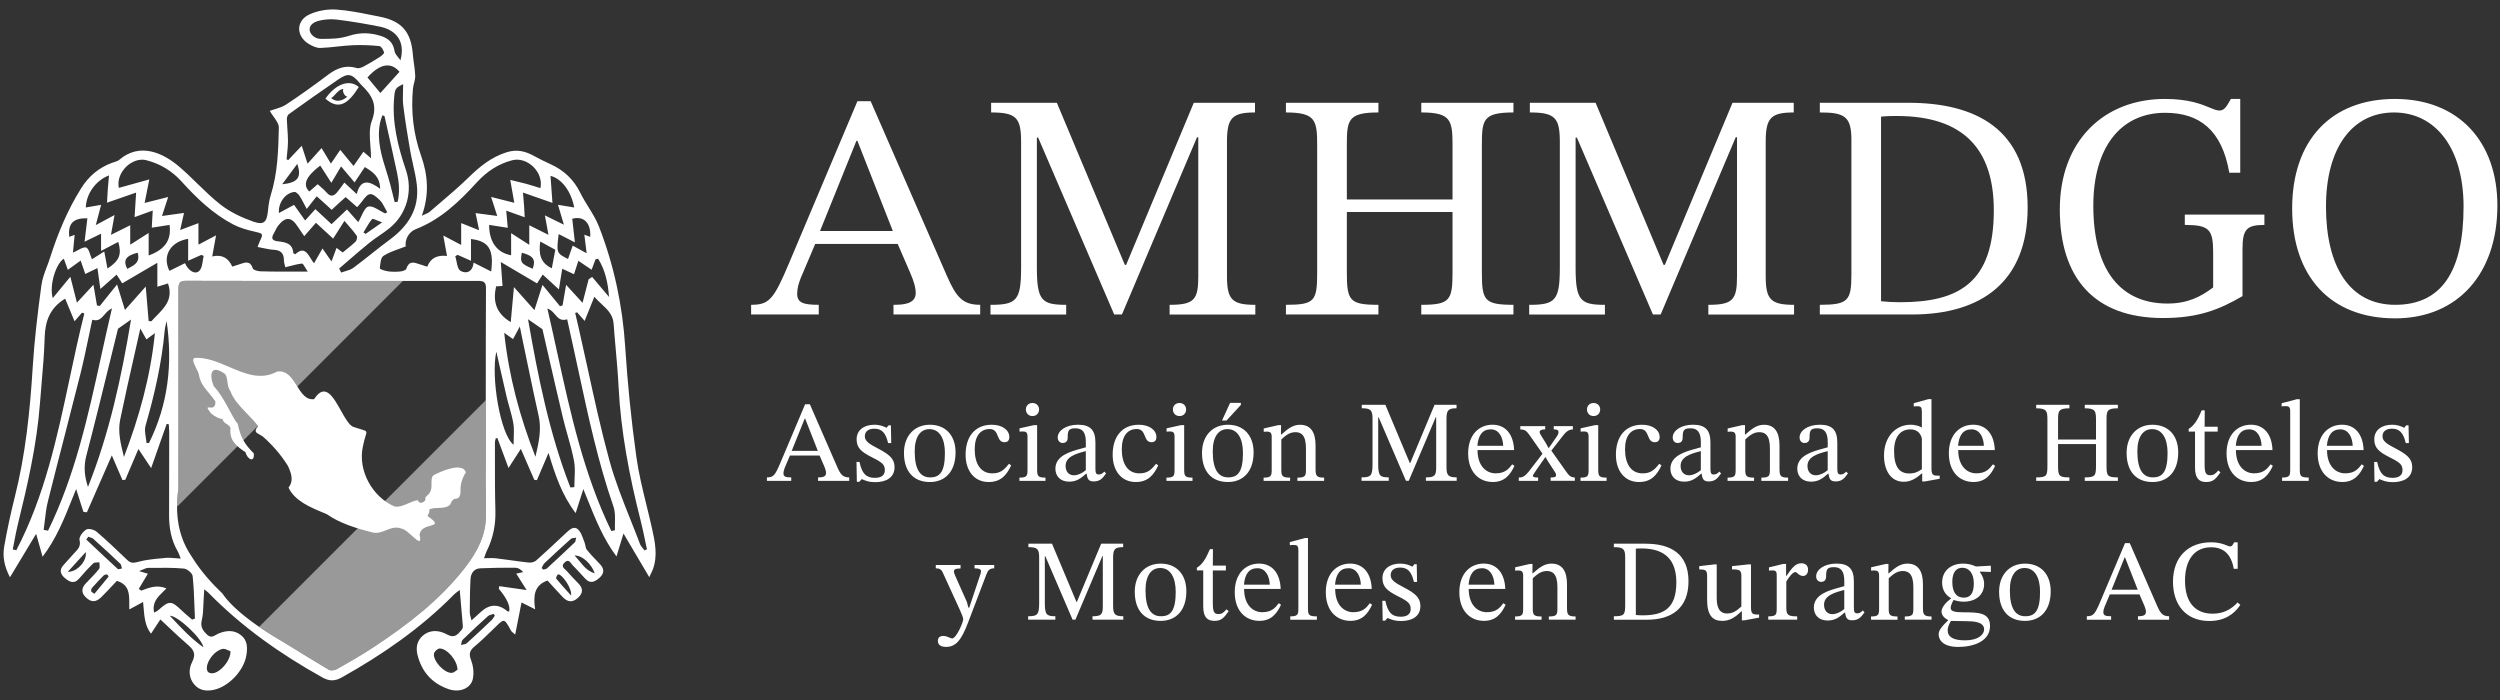 <svg width="175" height="49" viewBox="0 0 175 49" fill="none" xmlns="http://www.w3.org/2000/svg">
<rect x="0" y="0" width="175" height="49" fill="#333333" stroke="none"/>
<path opacity="0.5" d="M28.201 19.666L16.401 19.663C15.271 19.662 14.14 19.66 13.01 19.656C12.565 19.656 12.49 19.846 12.49 20.233C12.496 24.881 12.49 29.53 12.489 34.179C12.422 34.643 12.394 35.073 12.394 35.473L28.201 19.666Z" fill="white"/>
<path opacity="0.5" d="M34.014 29.039C34.014 28.975 34.01 28.91 34.004 28.841V28.014L18.138 43.88C18.209 43.928 18.278 43.976 18.346 44.021C18.346 44.021 18.345 44.022 18.343 44.024C18.376 44.044 18.408 44.063 18.441 44.083C19.18 44.575 19.754 44.893 19.754 44.893C20.864 45.578 21.938 46.238 23.02 46.884C23.155 46.966 23.435 46.925 23.589 46.837C24.449 46.349 25.308 45.859 26.133 45.315C28.523 43.734 30.795 42.005 32.566 39.715C33.409 38.625 34.041 37.446 34.018 35.987C33.982 33.671 34.014 31.354 34.014 29.039Z" fill="white"/>
<path fill-rule="evenodd" clip-rule="evenodd" d="M45.631 36.947C45.516 36.43 45.389 35.915 45.263 35.4C44.984 34.262 44.705 33.125 44.544 31.971C44.188 29.42 43.929 26.852 43.764 24.282C43.576 21.368 42.978 18.559 41.925 15.853C41.74 15.379 41.468 14.94 41.196 14.5C40.996 14.176 40.795 13.851 40.628 13.512C40.169 12.576 39.48 11.92 38.543 11.496C38.137 11.312 37.737 11.113 37.347 10.899C36.751 10.573 36.165 10.44 35.472 10.656C34.397 10.991 33.584 11.657 32.798 12.425C32.141 13.066 31.439 13.663 30.738 14.26C30.516 14.449 30.293 14.639 30.072 14.83C30.001 14.891 29.91 14.931 29.782 14.987C29.71 15.018 29.627 15.055 29.528 15.104C30.072 13.59 29.942 12.217 29.476 10.901C28.934 9.368 28.759 7.816 28.906 6.213C28.918 6.082 28.951 5.951 28.984 5.821C29.028 5.649 29.071 5.477 29.066 5.305C29.056 5.016 29.015 4.729 28.975 4.441C28.944 4.221 28.913 4 28.896 3.779C28.771 2.224 28.111 1.462 26.555 1.162C26.358 1.124 26.161 1.085 25.963 1.045C25.157 0.884 24.348 0.722 23.535 0.67C22.913 0.629 22.216 0.75 21.654 1.013C20.694 1.463 20.718 2.55 21.638 3.09C21.874 3.229 22.163 3.367 22.421 3.357C22.812 3.343 23.202 3.302 23.592 3.26C23.957 3.221 24.321 3.181 24.687 3.165C25.311 3.137 25.94 3.165 26.559 3.226C26.688 3.239 26.836 3.499 26.883 3.67C26.904 3.745 26.707 3.909 26.583 3.989C26.223 4.221 25.855 4.443 25.478 4.644C25.328 4.723 25.119 4.808 24.976 4.764C24.194 4.522 23.566 4.778 22.946 5.246C21.993 5.966 21.022 6.663 20.025 7.321C19.794 7.474 19.518 7.558 19.247 7.641C19.123 7.679 19 7.716 18.883 7.76C18.96 7.896 19.054 8.028 19.146 8.157C19.34 8.43 19.525 8.689 19.519 8.943C19.481 10.523 19.438 12.115 18.955 13.65C18.845 13.998 18.795 14.371 18.76 14.736C18.682 15.541 18.484 15.777 17.74 15.517C16.927 15.232 16.106 14.847 15.433 14.319C14.856 13.867 14.328 13.353 13.8 12.838L13.8 12.838C13.391 12.44 12.982 12.041 12.549 11.671C11.434 10.717 9.804 9.94 8.351 11.185C8.255 11.267 8.123 11.308 7.992 11.348L7.992 11.348L7.992 11.348C7.94 11.364 7.888 11.38 7.839 11.399C6.91 11.741 6.203 12.341 5.679 13.181C4.727 14.702 4.047 16.341 3.504 18.044C3.438 18.254 3.359 18.462 3.281 18.67C3.12 19.096 2.959 19.521 2.899 19.961C2.643 21.868 2.407 23.782 2.29 25.701C2.101 28.784 1.784 31.841 1.023 34.842C0.739 35.963 0.5 37.098 0.297 38.236C0.172 38.937 0.29 39.632 0.698 40.41L1.014 39.885L1.015 39.883C1.527 39.032 2.01 38.229 2.529 37.368C2.69 37.944 2.823 38.417 2.98 38.971C3.932 37.722 4.485 36.34 5.068 34.882L5.068 34.882C5.154 34.667 5.241 34.451 5.33 34.233L5.62 35.145L5.838 35.829L6.082 35.861C6.665 34.529 7.249 33.198 7.828 31.877L7.996 32.27C8.185 32.709 8.377 33.156 8.57 33.602C8.636 33.598 8.703 33.594 8.769 33.588C9.069 32.884 9.368 32.181 9.689 31.429L10.04 31.956L10.041 31.958C10.212 32.215 10.383 32.472 10.579 32.767C10.793 32.157 10.992 31.593 11.184 31.049C11.35 30.579 11.51 30.125 11.67 29.671C11.694 29.676 11.718 29.68 11.742 29.685L11.742 29.685C11.766 29.689 11.79 29.694 11.814 29.699C11.818 29.752 11.822 29.806 11.826 29.859C11.836 29.984 11.845 30.109 11.845 30.233C11.845 31.788 11.842 33.342 11.838 34.897L11.838 34.898L11.835 36.065C11.834 36.955 11.984 37.809 12.439 38.591C12.489 38.676 12.524 38.769 12.569 38.886L12.569 38.886C12.593 38.95 12.619 39.02 12.652 39.1C12.513 39.093 12.386 39.082 12.266 39.072C12.021 39.051 11.809 39.033 11.601 39.053C11.518 39.061 11.435 39.069 11.351 39.077C10.771 39.13 10.185 39.184 9.63 39.34C9.301 39.432 9.127 39.408 8.902 39.193L8.736 39.035L8.736 39.035C8.088 38.417 7.44 37.798 6.76 37.218C6.588 37.071 6.193 36.971 6.036 37.069C5.804 37.211 5.515 37.594 5.566 37.798C5.672 38.224 5.469 38.436 5.247 38.667L5.247 38.667C5.221 38.694 5.194 38.721 5.168 38.749C5.056 38.869 4.948 38.993 4.84 39.117L4.84 39.117C4.714 39.26 4.589 39.404 4.457 39.541C4.132 39.88 4.224 40.194 4.532 40.456C4.842 40.719 5.178 40.925 5.544 40.494C5.858 40.123 6.188 39.764 6.538 39.429C6.596 39.374 6.704 39.372 6.813 39.37C6.864 39.369 6.914 39.368 6.96 39.361C6.958 39.411 6.963 39.465 6.968 39.52C6.979 39.637 6.99 39.754 6.937 39.821C6.68 40.146 6.388 40.444 6.097 40.742L6.097 40.742L6.028 40.812C5.693 41.156 5.665 41.491 6.025 41.83C6.388 42.172 6.723 42.168 7.095 41.796C7.366 41.525 7.628 41.248 7.88 40.98C7.983 40.871 8.084 40.764 8.184 40.659C9.055 40.936 9.051 41.584 9.047 42.245C9.047 42.384 9.046 42.524 9.053 42.661C9.277 42.539 9.468 42.436 9.672 42.326L9.677 42.323L10.016 42.139C10.028 42.266 10.039 42.391 10.049 42.514C10.105 43.194 10.157 43.829 10.57 44.358C10.798 44.011 10.996 43.71 11.226 43.361C11.429 43.549 11.624 43.733 11.815 43.913L11.815 43.913C12.253 44.328 12.668 44.719 13.101 45.089C13.516 45.443 13.764 45.729 13.451 46.338C13.202 46.823 13.185 47.435 13.607 47.922C13.983 48.357 14.479 48.398 14.995 48.281C16.038 48.042 17.083 46.921 17.248 45.86C17.328 45.35 17.332 44.833 16.878 44.469C16.386 44.075 15.842 44.123 15.289 44.349C15.231 44.373 15.175 44.406 15.119 44.439C14.93 44.55 14.742 44.661 14.492 44.421C14.185 44.127 14.012 43.868 14.127 43.402C14.209 43.063 14.223 42.708 14.236 42.353L14.236 42.353C14.242 42.202 14.248 42.051 14.258 41.902C14.267 41.785 14.273 41.667 14.28 41.53C14.285 41.447 14.289 41.356 14.295 41.253C14.355 41.3 14.401 41.335 14.438 41.362C14.495 41.404 14.53 41.43 14.56 41.461C16.915 43.876 19.639 45.792 22.577 47.427C23.056 47.694 23.448 47.687 23.928 47.418C26.795 45.814 29.473 43.96 31.787 41.611C31.855 41.542 31.934 41.483 32.025 41.415C32.073 41.379 32.126 41.34 32.181 41.295C32.199 41.499 32.217 41.698 32.234 41.892C32.295 42.571 32.351 43.203 32.401 43.836C32.408 43.919 32.368 44.027 32.313 44.09L32.276 44.133C32.025 44.43 31.799 44.695 31.295 44.414C30.763 44.119 30.137 44.044 29.607 44.489C29.196 44.834 29.098 45.319 29.22 45.818C29.509 47.013 30.236 47.841 31.405 48.241C32.172 48.503 32.958 48.194 33.1 47.517C33.187 47.106 33.129 46.614 32.977 46.218C32.812 45.79 32.866 45.547 33.206 45.264C33.615 44.924 33.998 44.553 34.381 44.182C34.455 44.11 34.529 44.039 34.603 43.967C34.648 43.924 34.691 43.883 34.73 43.844C34.998 43.583 35.141 43.445 35.264 43.459C35.405 43.476 35.522 43.69 35.771 44.144L35.778 44.157C35.801 44.199 35.841 44.232 35.908 44.287C35.949 44.321 36.001 44.363 36.063 44.42C36.222 43.618 36.359 42.921 36.506 42.172L36.813 42.326C37.009 42.424 37.209 42.525 37.46 42.651C37.324 41.73 37.374 40.973 38.324 40.637C38.443 40.766 38.562 40.895 38.681 41.026C38.911 41.277 39.142 41.53 39.377 41.78C39.75 42.179 40.095 42.189 40.481 41.826C40.85 41.479 40.801 41.151 40.463 40.815C40.199 40.552 39.944 40.278 39.698 39.996C39.667 39.961 39.628 39.926 39.589 39.89L39.589 39.89C39.434 39.751 39.272 39.604 39.53 39.367C39.768 39.148 39.889 39.311 40.001 39.463C40.033 39.506 40.064 39.548 40.097 39.581C40.297 39.78 40.489 39.989 40.681 40.197C40.78 40.305 40.879 40.413 40.979 40.519C41.331 40.894 41.659 40.713 41.956 40.452C42.268 40.179 42.336 39.859 42.028 39.526C41.932 39.421 41.834 39.318 41.736 39.215L41.736 39.215C41.511 38.98 41.287 38.744 41.084 38.491C41.019 38.411 40.998 38.301 40.975 38.188C40.96 38.112 40.945 38.035 40.917 37.966C40.885 37.889 40.855 37.809 40.826 37.729L40.826 37.728C40.738 37.489 40.649 37.246 40.486 37.08C40.201 36.793 39.909 37.037 39.666 37.265L39.385 37.528L39.385 37.528C38.771 38.106 38.156 38.683 37.525 39.241C37.404 39.349 37.176 39.397 37.008 39.379C36.579 39.332 36.152 39.273 35.724 39.214C35.384 39.167 35.044 39.12 34.703 39.079C34.537 39.059 34.368 39.064 34.179 39.069C34.086 39.072 33.987 39.075 33.882 39.075C33.908 39.003 33.93 38.939 33.95 38.881L33.95 38.881C33.989 38.769 34.019 38.68 34.06 38.597C34.511 37.692 34.708 36.746 34.678 35.728C34.643 34.551 34.645 33.372 34.646 32.193V32.193C34.646 31.783 34.647 31.373 34.645 30.963C34.645 30.897 34.664 30.832 34.682 30.766C34.69 30.737 34.698 30.708 34.705 30.679C34.724 30.677 34.743 30.675 34.762 30.673C34.781 30.671 34.8 30.669 34.819 30.667L34.821 30.673C35.062 31.321 35.304 31.97 35.596 32.758C35.908 32.275 36.161 31.883 36.459 31.421L36.707 31.991C36.943 32.536 37.173 33.067 37.404 33.596C37.434 33.598 37.464 33.6 37.494 33.601L37.495 33.601C37.511 33.602 37.527 33.603 37.544 33.604C37.558 33.605 37.572 33.606 37.586 33.606L37.76 33.199L37.761 33.195C37.957 32.737 38.161 32.261 38.397 31.703C38.862 33.237 39.319 34.63 40.296 35.916L40.459 35.407C40.576 35.041 40.692 34.678 40.833 34.237C40.928 34.467 41.02 34.696 41.111 34.922L41.111 34.924C41.69 36.363 42.234 37.717 43.154 38.952C43.296 38.487 43.418 38.086 43.547 37.663L43.644 37.344L43.883 37.75C44.409 38.64 44.904 39.479 45.448 40.401C45.495 40.3 45.535 40.219 45.568 40.151C45.624 40.038 45.663 39.959 45.694 39.876C46.06 38.895 45.849 37.924 45.633 36.953L45.631 36.947ZM5.52 39.177L5.521 39.176L6.002 38.648C6.101 39.284 5.387 40.046 4.746 40.027C5.019 39.727 5.266 39.456 5.52 39.177ZM6.497 41.492C6.529 41.511 6.568 41.535 6.609 41.564L6.792 41.345L6.792 41.345C7.069 41.014 7.338 40.692 7.6 40.364C7.611 40.35 7.525 40.21 7.483 40.21C7.402 40.207 7.299 40.241 7.242 40.297C6.967 40.575 6.698 40.86 6.439 41.154C6.39 41.211 6.373 41.321 6.388 41.397C6.395 41.43 6.437 41.455 6.497 41.492ZM8.246 39.83C7.61 39.248 6.982 38.656 6.356 38.065L6.039 37.767C6.062 37.735 6.085 37.702 6.108 37.67L6.109 37.669L6.11 37.667C6.133 37.635 6.156 37.602 6.179 37.57C6.217 37.586 6.258 37.599 6.299 37.612C6.386 37.639 6.474 37.667 6.535 37.723C7.17 38.293 7.799 38.871 8.417 39.459C8.469 39.509 8.489 39.593 8.509 39.677C8.518 39.716 8.527 39.755 8.54 39.791C8.508 39.796 8.472 39.806 8.436 39.816C8.357 39.837 8.278 39.859 8.246 39.83ZM14.483 46.693C14.53 46.176 15.084 45.504 15.599 45.422C15.729 45.402 15.873 45.471 15.996 45.53C16.046 45.554 16.093 45.576 16.134 45.59C16.154 46.253 15.408 47.079 14.899 47.126C14.582 47.155 14.455 46.994 14.482 46.692L14.483 46.693ZM31.61 47.103C31.091 47.107 30.332 46.299 30.373 45.77C30.385 45.63 30.623 45.4 30.765 45.395C31.274 45.38 32.015 46.203 32.025 46.881C31.998 46.896 31.967 46.92 31.932 46.946L31.932 46.946C31.842 47.014 31.727 47.102 31.61 47.102V47.103ZM39.974 41.684C39.882 41.582 39.794 41.484 39.708 41.389L39.708 41.389C39.422 41.072 39.171 40.793 38.933 40.502C38.901 40.461 39.004 40.218 39.068 40.207C39.321 40.162 40.067 41.195 39.974 41.684ZM41.632 40.135C41.135 39.98 40.865 39.651 40.571 39.291L40.571 39.291C40.462 39.157 40.349 39.02 40.22 38.885C40.771 38.872 41.406 39.477 41.632 40.135ZM38.112 39.425C38.72 38.85 39.333 38.282 39.958 37.726C40.016 37.674 40.11 37.664 40.204 37.654C40.247 37.65 40.29 37.645 40.328 37.637C40.319 37.672 40.313 37.711 40.307 37.749C40.294 37.834 40.281 37.92 40.232 37.968C39.589 38.585 38.935 39.192 38.276 39.796C38.236 39.831 38.174 39.843 38.112 39.854C38.083 39.859 38.055 39.864 38.029 39.872C37.993 39.837 37.957 39.804 37.92 39.77L37.913 39.763C37.933 39.727 37.952 39.688 37.97 39.65C38.01 39.567 38.049 39.485 38.11 39.427L38.112 39.425ZM41.691 18.149C41.72 18.143 41.75 18.136 41.779 18.129C41.808 18.122 41.838 18.116 41.867 18.109C42.371 18.904 42.559 19.811 42.633 20.788C42.239 20.322 41.844 19.854 41.451 19.387C41.424 19.405 41.398 19.422 41.371 19.44C41.357 19.45 41.343 19.459 41.328 19.469L41.328 19.469C41.287 19.496 41.246 19.523 41.205 19.55C41.144 19.787 41.082 20.023 41.017 20.276C40.944 20.557 40.867 20.857 40.778 21.198L39.629 19.94C39.59 20.164 39.553 20.374 39.518 20.576C39.47 20.853 39.425 21.115 39.38 21.376L39.29 21.406L39.2 21.436L38.957 21.139C38.647 20.762 38.33 20.376 37.973 19.942L37.885 20.219L37.883 20.225C37.731 20.703 37.587 21.154 37.409 21.709C37.116 21.378 36.852 21.081 36.587 20.784L35.976 20.096L35.91 20.823L35.91 20.825C35.857 21.404 35.806 21.961 35.752 22.55C34.694 21.909 34.5 21.071 34.726 20.045C34.83 20.039 34.941 20.032 35.08 20.024L35.177 20.018C35.139 19.489 35.102 18.982 35.055 18.341C35.552 18.634 36.014 18.906 36.466 19.173L36.468 19.174C36.844 19.396 37.214 19.614 37.593 19.837C37.716 19.646 37.831 19.468 37.99 19.218L39.123 20.257C39.209 19.722 39.275 19.311 39.356 18.813C39.552 18.904 39.725 18.984 39.911 19.07L39.917 19.073L40.181 19.195C40.232 19.038 40.283 18.881 40.338 18.71C40.384 18.571 40.432 18.422 40.486 18.256C40.627 18.352 40.762 18.443 40.896 18.534C41.063 18.647 41.231 18.76 41.414 18.884C41.515 18.614 41.601 18.382 41.688 18.149H41.691ZM36.529 17.692C37.326 17.897 37.521 18.17 37.289 18.812C36.462 18.463 36.394 18.361 36.529 17.692ZM38.626 18.781C37.822 18.398 37.696 17.775 37.818 16.906C38 17.006 38.167 17.097 38.323 17.183L38.327 17.185C38.52 17.291 38.699 17.39 38.872 17.485C38.823 17.745 38.777 17.988 38.732 18.227L38.626 18.781ZM41.315 16.581L41.17 16.527C41.09 16.497 41.006 16.465 40.904 16.427L40.956 16.848L41.065 17.729C40.858 17.615 40.683 17.519 40.511 17.425L40.507 17.422C40.371 17.348 40.237 17.274 40.09 17.193C40.016 17.405 39.947 17.599 39.878 17.797L39.762 18.128C38.952 17.722 38.944 17.702 39.108 16.386C39.319 16.493 39.523 16.598 39.748 16.713L40.242 16.966C40.172 16.335 40.114 15.818 40.057 15.312C40.876 15.087 41.38 15.631 41.315 16.581ZM39.059 14.336C39.484 14.407 39.824 14.463 40.196 14.524C39.967 13.359 39.309 12.504 38.535 12.31C38.562 12.687 38.589 13.063 38.617 13.449L38.617 13.449L38.672 14.202C38.218 14.043 37.8 13.896 37.374 13.747L37.365 13.744L36.606 13.478L36.631 13.761L36.631 13.762C36.654 14.014 36.67 14.205 36.684 14.396C36.696 14.556 36.704 14.718 36.712 14.897L36.712 14.897L36.712 14.898C36.717 14.995 36.722 15.098 36.728 15.208C36.287 15.051 35.926 14.922 35.483 14.763L35.436 14.746C35.47 15.126 35.497 15.431 35.525 15.738L35.543 15.946C35.33 15.913 35.13 15.882 34.935 15.851L34.935 15.851L34.934 15.851C34.698 15.814 34.471 15.778 34.241 15.743C34.234 16.937 34.801 17.698 35.779 17.866V16.322C36.216 16.604 36.592 16.846 37.049 17.138V15.768L37.174 15.831L37.181 15.834C37.573 16.029 37.931 16.208 38.392 16.438C38.337 16.137 38.29 15.882 38.244 15.627L38.242 15.619L38.143 15.077L38.592 15.297L38.596 15.3C38.874 15.436 39.142 15.568 39.473 15.73C39.306 15.167 39.193 14.787 39.059 14.336ZM33.373 12.77C34.059 12.021 34.863 11.476 35.849 11.219C36.905 10.943 38.067 12.046 37.832 13.17C37.731 13.139 37.63 13.107 37.53 13.075L37.529 13.075C37.297 13.002 37.065 12.929 36.831 12.866C36.6 12.803 36.368 12.748 36.106 12.687L36.106 12.687C35.984 12.658 35.856 12.628 35.718 12.595C35.813 13.134 35.897 13.61 36 14.196C35.518 14.074 35.107 13.97 34.639 13.852L34.635 13.851L34.377 13.786L34.501 14.168C34.6 14.477 34.694 14.768 34.807 15.117L34.133 15.028C33.857 14.992 33.586 14.956 33.29 14.917C33.334 15.128 33.376 15.331 33.42 15.545C33.457 15.723 33.496 15.91 33.538 16.116C33.078 15.934 32.726 15.794 32.282 15.617V17.145C31.825 16.905 31.477 16.723 31.032 16.489L31.156 17.178L31.157 17.183C31.202 17.434 31.245 17.673 31.289 17.917C30.582 17.835 30.123 18.086 29.911 18.669L29.674 18.594L29.463 18.526C29.42 18.513 29.377 18.498 29.334 18.484C28.975 18.362 28.623 18.243 28.441 18.818C28.41 18.917 28.166 18.989 28.015 19.003C27.738 19.031 27.453 19.032 27.177 18.996C26.966 18.968 26.586 18.845 26.59 18.791L26.595 18.734C26.621 18.431 26.654 18.032 26.843 17.91C27.168 17.698 27.544 17.564 27.929 17.425C28.087 17.369 28.246 17.312 28.404 17.248C28.325 16.823 28.582 16.243 29.105 16.041C30.848 15.364 32.146 14.114 33.372 12.771L33.373 12.77ZM28.23 7.401C28.359 8.45 28.531 9.494 28.711 10.536C28.767 10.859 28.838 11.179 28.91 11.499L28.91 11.5L28.91 11.5C29.017 11.98 29.124 12.46 29.179 12.947C29.367 14.625 28.567 15.836 27.256 16.796C26.823 17.114 26.402 17.448 25.981 17.783L25.981 17.783L25.981 17.783C25.57 18.109 25.16 18.435 24.738 18.745C24.575 18.866 24.369 18.928 24.162 18.989L24.162 18.989C24.068 19.017 23.974 19.046 23.884 19.079C23.86 19.032 23.836 18.985 23.812 18.938C23.788 18.891 23.764 18.844 23.74 18.798C23.954 18.615 24.167 18.43 24.38 18.246L24.38 18.246C24.864 17.827 25.348 17.408 25.845 17.005C26.073 16.821 26.315 16.654 26.557 16.487L26.557 16.487C26.791 16.326 27.026 16.164 27.248 15.986C28.468 15.006 28.92 13.392 28.415 11.903C27.848 10.232 27.424 8.543 27.597 6.752C27.646 6.243 27.684 6.138 28.22 5.894C28.22 6.059 28.215 6.222 28.21 6.383V6.383V6.383C28.2 6.731 28.189 7.07 28.23 7.403V7.401ZM25.594 16.016L25.594 16.016L25.594 16.016C25.735 15.777 25.875 15.537 26.053 15.331C26.084 15.296 26.226 15.355 26.413 15.434L26.413 15.434C26.515 15.477 26.631 15.526 26.748 15.568C26.552 15.704 26.379 15.825 26.219 15.936L26.218 15.937L26.217 15.938C25.99 16.096 25.791 16.234 25.592 16.373C25.543 16.338 25.492 16.303 25.442 16.269L25.444 16.267C25.495 16.184 25.544 16.1 25.594 16.016ZM26.597 8.63C26.622 8.501 26.664 8.375 26.708 8.245C26.728 8.187 26.748 8.127 26.767 8.066C26.803 8.084 26.832 8.096 26.856 8.106C26.895 8.123 26.917 8.132 26.92 8.144C26.975 8.393 27.031 8.642 27.087 8.891C27.327 9.964 27.568 11.036 27.796 12.112C27.937 12.78 27.991 13.455 27.837 14.121C27.805 14.125 27.772 14.13 27.74 14.134L27.739 14.134C27.703 14.139 27.665 14.144 27.628 14.148C27.577 13.951 27.528 13.753 27.48 13.555L27.48 13.555C27.375 13.129 27.271 12.704 27.14 12.286L27.078 12.089C26.721 10.962 26.365 9.841 26.597 8.63ZM26.609 13.215C25.9 12.691 25.254 12.45 24.97 13.584C24.711 13.342 24.52 13.165 24.272 12.935L24.106 12.781C24.052 12.854 24 12.925 23.949 12.996L23.949 12.996C23.832 13.157 23.719 13.313 23.596 13.461C23.368 13.735 23.134 13.796 22.866 13.481C22.745 13.337 22.601 13.212 22.449 13.08L22.449 13.08L22.449 13.08C22.38 13.02 22.309 12.959 22.239 12.894L22.043 13.065C21.905 13.184 21.777 13.296 21.649 13.406C21.17 12.924 21.406 12.364 22.417 11.589C22.663 11.973 22.907 12.353 23.193 12.797L23.875 11.649C24.009 11.808 24.138 11.96 24.267 12.113L24.268 12.114C24.446 12.325 24.625 12.537 24.82 12.768C25.068 12.399 25.297 12.057 25.538 11.695C26.095 12.029 26.596 12.36 26.611 13.216L26.609 13.215ZM26.671 2.519C25.943 2.284 25.22 2.259 24.475 2.495C23.763 2.721 23.221 2.723 22.43 2.72C22.054 2.72 21.671 2.395 21.672 2.055C21.672 1.713 22.027 1.535 22.257 1.47C22.674 1.353 23.144 1.319 23.576 1.371C24.587 1.496 25.593 1.665 26.593 1.866C27.55 2.058 28.428 2.737 28.032 4.223C27.987 4.154 27.932 4.088 27.878 4.021C27.759 3.876 27.641 3.731 27.616 3.572C27.529 2.987 27.188 2.684 26.672 2.519H26.671ZM27.964 5.027C27.542 5.496 27.116 5.968 26.625 6.511C26.319 6.141 26.019 5.779 25.722 5.42C26.599 4.45 27.366 4.323 27.964 5.026V5.027ZM20.08 8.358C20.077 8.236 20.124 8.058 20.212 7.996C21.362 7.172 22.517 6.353 23.686 5.556C24.357 5.099 24.631 5.16 25.155 5.788C25.161 5.794 25.166 5.8 25.171 5.806C25.177 5.813 25.183 5.82 25.188 5.827C25.225 5.871 25.262 5.915 25.302 5.954C26.023 6.651 26.459 7.327 26.026 8.465C25.833 8.973 25.879 9.573 25.927 10.2L25.927 10.2C25.95 10.49 25.972 10.785 25.972 11.08C25.869 10.991 25.778 10.912 25.682 10.829L25.681 10.829C25.606 10.764 25.529 10.697 25.441 10.621C25.299 10.825 25.162 11.022 25.017 11.231L24.748 11.618C24.508 11.328 24.292 11.066 24.06 10.785L23.818 10.492C23.678 10.697 23.548 10.888 23.401 11.103L23.4 11.105L23.163 11.452C22.933 11.07 22.739 10.75 22.509 10.365C22.184 10.727 21.888 11.056 21.53 11.457C21.379 10.996 21.266 10.651 21.121 10.205C20.936 10.402 20.763 10.584 20.597 10.76C20.454 10.912 20.316 11.058 20.178 11.205C20.158 11.196 20.138 11.186 20.118 11.177C20.099 11.167 20.079 11.158 20.059 11.148C20.07 11.018 20.084 10.888 20.098 10.758L20.098 10.758C20.128 10.472 20.159 10.186 20.159 9.9C20.159 9.612 20.139 9.324 20.118 9.036V9.036C20.102 8.81 20.086 8.584 20.08 8.358ZM20.808 11.473C21.136 12.415 20.846 12.79 19.752 12.898C19.901 12.697 20.05 12.496 20.207 12.285L20.21 12.28C20.395 12.03 20.591 11.767 20.808 11.473ZM20.612 13.436C20.723 13.426 20.887 13.59 20.969 13.713C21.087 13.891 21.186 14.081 21.301 14.303C21.353 14.403 21.409 14.511 21.471 14.626C21.68 14.361 21.851 14.143 22.034 13.911L22.169 13.74L22.308 13.863L22.308 13.863C22.481 14.017 22.61 14.132 22.739 14.248C22.845 14.344 22.949 14.441 23.065 14.547L23.065 14.548L23.217 14.688C23.408 14.51 23.569 14.36 23.732 14.212C23.846 14.107 23.962 14.005 24.084 13.896L24.084 13.896L24.197 13.796L24.42 13.993L24.421 13.993C24.614 14.163 24.8 14.326 25 14.502C25.04 14.455 25.079 14.412 25.116 14.372C25.188 14.292 25.253 14.22 25.309 14.143C25.807 13.45 25.964 13.412 26.582 14.005C26.741 14.159 26.848 14.369 26.955 14.578L26.955 14.578C27.003 14.673 27.052 14.768 27.105 14.858L27.032 14.899L26.959 14.94C26.839 14.885 26.714 14.812 26.59 14.739C26.303 14.571 26.017 14.403 25.786 14.461C25.588 14.51 25.449 14.801 25.299 15.117C25.23 15.263 25.158 15.414 25.076 15.549L24.81 15.249C24.642 15.059 24.475 14.871 24.29 14.663C24.106 14.838 23.928 15.007 23.751 15.176L23.749 15.177L23.746 15.181C23.569 15.349 23.392 15.518 23.209 15.692L22.318 14.866L22.075 14.64L22.073 14.642L22.072 14.643C21.844 14.896 21.629 15.136 21.36 15.433C21.256 15.287 21.157 15.148 21.06 15.012L21.059 15.011C20.898 14.785 20.744 14.568 20.582 14.339C20.336 14.473 20.106 14.598 19.875 14.722L19.875 14.723L19.526 14.912C19.458 14.2 19.985 13.491 20.614 13.436H20.612ZM19.168 16.335C19.211 16.265 19.248 16.191 19.284 16.117L19.284 16.117C19.339 16.006 19.394 15.895 19.469 15.799C19.974 15.156 20.39 15.173 20.824 15.836C20.916 15.978 21.012 16.117 21.121 16.275C21.176 16.356 21.234 16.441 21.297 16.533C21.543 16.25 21.752 16.01 21.984 15.744L21.985 15.744L22.116 15.593C22.476 15.925 22.824 16.246 23.32 16.704L23.576 16.302C23.747 16.034 23.918 15.765 24.11 15.463C24.223 15.595 24.325 15.711 24.417 15.817L24.417 15.817C24.646 16.079 24.818 16.277 24.964 16.492C25.024 16.58 24.98 16.824 24.897 16.908C24.697 17.106 24.476 17.282 24.248 17.464L24.248 17.464C24.162 17.533 24.075 17.602 23.988 17.674C23.858 17.576 23.737 17.486 23.589 17.375L23.558 17.352C23.512 17.474 23.467 17.594 23.421 17.719L23.42 17.72L23.42 17.721C23.355 17.896 23.285 18.081 23.203 18.3C23.073 18.113 22.963 17.955 22.856 17.801L22.855 17.799C22.763 17.666 22.673 17.536 22.574 17.394L22.372 17.747L22.37 17.751C22.246 17.969 22.125 18.182 21.982 18.432C21.896 18.327 21.82 18.204 21.746 18.083L21.746 18.083C21.487 17.663 21.246 17.27 20.672 17.798C20.642 17.782 20.615 17.769 20.593 17.758L20.593 17.758C20.555 17.74 20.53 17.729 20.53 17.716C20.489 17.018 19.959 16.951 19.444 16.891C19.038 16.843 18.965 16.673 19.171 16.337L19.168 16.335ZM10.262 11.219C11.227 11.472 12.04 11.964 12.713 12.708C13.769 13.875 14.903 14.962 16.308 15.703C16.778 15.951 17.314 16.101 17.835 16.218C18.41 16.346 18.443 16.355 18.19 16.881C18.154 16.955 18.125 17.034 18.09 17.13L18.09 17.13L18.09 17.13C18.072 17.178 18.053 17.23 18.03 17.288C18.162 17.312 18.29 17.338 18.413 17.365L18.413 17.365C18.673 17.419 18.918 17.471 19.165 17.485C19.653 17.511 19.874 17.73 19.874 18.214C19.874 18.322 19.902 18.431 19.931 18.544L19.931 18.544C19.944 18.598 19.958 18.653 19.97 18.709C20.079 18.682 20.186 18.654 20.291 18.627L20.291 18.627C20.584 18.55 20.861 18.478 21.142 18.449C21.195 18.443 21.259 18.552 21.352 18.709C21.405 18.799 21.468 18.905 21.543 19.014H20.407C20.214 19.013 20.021 19.013 19.828 19.012H19.828C19.293 19.012 18.757 19.011 18.223 18.991C18.039 18.984 17.736 18.905 17.698 18.791C17.52 18.238 17.178 18.357 16.814 18.482L16.772 18.497C16.65 18.539 16.526 18.578 16.404 18.616C16.356 18.631 16.307 18.647 16.259 18.662C15.979 18.034 15.511 17.797 14.855 17.952C14.944 17.465 15.025 17.021 15.124 16.475C14.674 16.713 14.336 16.891 13.891 17.125V15.62C13.58 15.736 13.317 15.835 13.032 15.943L12.61 16.102C12.713 15.648 12.791 15.303 12.88 14.905L12.328 14.982C12.012 15.026 11.695 15.07 11.339 15.119C11.403 14.923 11.46 14.747 11.516 14.576C11.599 14.319 11.678 14.074 11.772 13.789L11.12 13.954C10.805 14.034 10.49 14.113 10.123 14.206C10.239 13.627 10.334 13.152 10.451 12.559C10.085 12.661 9.742 12.756 9.411 12.848C9.036 12.952 8.677 13.052 8.318 13.152C8.093 12.069 9.25 10.952 10.262 11.217V11.219ZM14.093 17.845C14.15 17.868 14.205 17.89 14.26 17.913C14.231 18.023 14.213 18.143 14.194 18.264C14.152 18.535 14.111 18.806 13.953 18.958C13.655 19.245 13.193 18.965 12.948 18.422L12.585 18.602L12.585 18.603C12.343 18.723 12.102 18.844 11.861 18.963C11.345 17.934 11.903 16.929 13.17 16.718V18.252C13.521 18.098 13.806 17.972 14.092 17.845H14.093ZM7.604 12.571L7.604 12.571L7.604 12.571C7.583 12.79 7.563 13.001 7.548 13.212C7.532 13.423 7.521 13.635 7.51 13.862V13.862C7.504 13.966 7.499 14.075 7.492 14.188C7.793 14.083 8.083 13.983 8.373 13.882L8.379 13.88C8.754 13.749 9.129 13.619 9.528 13.481C9.512 13.744 9.497 13.985 9.482 14.218L9.482 14.219C9.461 14.548 9.441 14.861 9.421 15.198L9.826 15.051C10.108 14.949 10.376 14.851 10.692 14.736C10.679 14.967 10.667 15.174 10.655 15.378L10.655 15.379L10.655 15.379C10.645 15.563 10.634 15.744 10.624 15.938L11.275 15.836L11.867 15.743C12.015 16.797 11.555 17.466 10.406 17.883V16.307C9.961 16.59 9.586 16.829 9.133 17.118L9.13 17.12L9.115 17.13V15.768C8.903 15.874 8.706 15.972 8.503 16.073L8.503 16.073C8.275 16.186 8.04 16.303 7.768 16.438C7.825 16.122 7.871 15.861 7.92 15.59L8.017 15.052C7.648 15.25 7.355 15.408 7.01 15.593L6.705 15.757C6.786 15.45 6.854 15.191 6.92 14.941L6.92 14.941C6.972 14.742 7.023 14.549 7.078 14.34L7.032 14.348L7.031 14.348C6.655 14.413 6.336 14.467 6.005 14.523C6.046 13.542 6.709 12.63 7.628 12.279L7.631 12.281C7.622 12.379 7.613 12.476 7.604 12.571ZM8.908 18.822C8.599 18.21 8.803 17.901 9.636 17.689C9.822 18.341 9.432 18.546 9.035 18.754C8.992 18.776 8.95 18.799 8.908 18.822ZM6.019 16.1L6.018 16.102C5.988 16.358 5.956 16.625 5.92 16.92C6.329 16.723 6.661 16.561 7.075 16.359V17.564C7.539 17.32 7.904 17.13 8.28 16.933C8.533 17.818 8.358 18.255 7.521 18.798L7.499 18.68L7.499 18.68C7.434 18.327 7.371 17.99 7.299 17.605C7.102 17.728 6.928 17.838 6.752 17.948L6.436 18.146C6.392 18.048 6.355 17.938 6.319 17.83C6.24 17.596 6.166 17.376 6.032 17.33C5.887 17.281 5.688 17.386 5.457 17.509C5.347 17.568 5.229 17.631 5.106 17.682C5.147 17.258 5.184 16.877 5.225 16.44L5.104 16.484L5.104 16.484C5.006 16.52 4.926 16.549 4.843 16.58C4.757 15.648 5.116 15.257 6.114 15.278H6.117C6.084 15.555 6.052 15.822 6.019 16.1ZM1.018 38.489C1.059 38.498 1.101 38.508 1.142 38.517C3.123 34.727 3.997 30.621 4.871 26.515C5.196 24.987 5.521 23.458 5.903 21.946C5.873 21.935 5.841 21.924 5.81 21.913L5.81 21.913C5.786 21.905 5.763 21.897 5.739 21.888C5.585 22.065 5.431 22.242 5.218 22.488C5.111 22.229 5.009 21.984 4.911 21.748L4.91 21.747C4.789 21.455 4.673 21.176 4.56 20.904C3.487 21.56 3.157 22.485 3.126 23.633C3.096 24.699 3.004 25.764 2.913 26.828C2.873 27.29 2.834 27.751 2.799 28.213C2.581 31.111 1.932 33.929 1.241 36.74C1.148 37.122 1.075 37.508 1.001 37.895L1.001 37.895C0.966 38.084 0.93 38.272 0.892 38.46C0.934 38.469 0.976 38.479 1.018 38.489ZM3.363 37.146L3.359 37.145L3.358 37.145C3.258 37.127 3.158 37.109 3.056 37.091C3.086 36.883 3.11 36.672 3.135 36.462C3.187 36.006 3.24 35.549 3.35 35.108C3.733 33.572 4.128 32.039 4.523 30.506L4.523 30.506L4.523 30.506C4.896 29.06 5.268 27.614 5.631 26.166C5.841 25.325 6.019 24.475 6.198 23.619C6.284 23.208 6.37 22.795 6.46 22.382C6.889 22.514 7.09 22.283 7.313 22.025C7.456 21.86 7.608 21.684 7.836 21.587C7.571 22.708 7.325 23.83 7.08 24.947C6.16 29.146 5.252 33.288 3.363 37.148V37.146ZM6.159 34.084C5.913 33.35 5.844 32.656 6.043 31.897C6.616 29.708 7.155 27.51 7.687 25.34L7.687 25.34C7.878 24.559 8.068 23.783 8.259 23.012C8.4 22.913 8.536 22.817 8.676 22.719C8.832 22.609 8.993 22.496 9.172 22.37C8.502 26.413 7.659 30.327 6.159 34.084ZM8.676 31.985L8.654 31.896C8.447 31.063 8.239 30.226 8.411 29.385C8.718 27.889 9.055 26.4 9.401 24.867L9.401 24.867L9.402 24.867C9.541 24.252 9.681 23.63 9.822 22.998L9.877 23.097L9.879 23.099C10.007 23.328 10.12 23.531 10.248 23.757L10.844 23.319C10.533 26.385 9.737 29.208 8.676 31.986V31.985ZM10.433 31.007C10.404 31.007 10.375 31.008 10.345 31.009C10.316 31.01 10.287 31.012 10.258 31.012C10.248 30.883 10.227 30.751 10.206 30.619C10.16 30.334 10.115 30.049 10.187 29.798C10.822 27.607 11.325 25.393 11.53 23.117C11.543 22.97 11.579 22.825 11.614 22.68L11.614 22.68C11.631 22.611 11.648 22.543 11.663 22.473C12.094 25.448 11.775 28.309 10.432 31.005L10.433 31.007ZM10.598 22.485C10.566 22.483 10.534 22.482 10.502 22.481C10.469 22.48 10.437 22.479 10.405 22.478C10.341 21.724 10.277 20.971 10.201 20.059L9.793 20.519C9.45 20.905 9.127 21.269 8.746 21.699C8.675 21.466 8.608 21.249 8.542 21.035L8.542 21.034C8.429 20.67 8.32 20.316 8.195 19.909C7.748 20.466 7.367 20.942 6.986 21.417L6.788 21.384C6.712 20.935 6.636 20.487 6.541 19.933L5.632 20.916L5.385 21.184C5.308 20.884 5.239 20.61 5.167 20.33L5.167 20.33L5.167 20.329C5.091 20.032 5.014 19.727 4.924 19.373C4.719 19.622 4.529 19.853 4.346 20.075L4.345 20.077C4.12 20.35 3.907 20.609 3.694 20.867C3.427 19.961 3.93 18.432 4.467 18.111C4.555 18.352 4.638 18.583 4.748 18.888C4.991 18.712 5.208 18.557 5.456 18.378L5.646 18.241L5.68 18.34L5.682 18.345C5.778 18.623 5.867 18.88 5.97 19.178C6.083 19.123 6.194 19.069 6.311 19.012C6.466 18.937 6.631 18.857 6.821 18.765L6.893 19.281L6.893 19.281C6.935 19.578 6.977 19.879 7.026 20.229C7.443 19.86 7.779 19.563 8.163 19.225C8.298 19.435 8.411 19.611 8.556 19.834C9.232 19.439 9.902 19.047 10.612 18.631L11.015 18.395V20.072C11.287 19.987 11.523 19.913 11.758 19.841C12.132 20.909 11.548 21.505 10.966 22.098C10.841 22.226 10.715 22.354 10.6 22.486L10.598 22.485ZM11.103 42.694C11.054 42.738 10.996 42.77 10.923 42.811C10.883 42.833 10.839 42.858 10.791 42.887C10.63 42.185 11.028 41.798 11.441 41.397L11.441 41.396C11.511 41.328 11.582 41.26 11.65 41.19C11.016 40.92 10.487 41.118 9.962 41.315L9.886 41.344L9.716 41.221L10.01 40.73L10.351 40.16C10.29 40.142 10.209 40.118 10.095 40.084C10 40.056 9.883 40.021 9.735 39.977C9.836 39.939 9.923 39.901 10.001 39.867L10.001 39.867C10.145 39.804 10.256 39.755 10.368 39.753L10.583 39.751C11.35 39.742 12.119 39.734 12.88 39.801C13.105 39.821 13.464 40.125 13.485 40.328C13.562 41.05 13.588 41.778 13.615 42.505C13.625 42.77 13.634 43.034 13.646 43.299L13.447 43.372C13.37 43.305 13.293 43.239 13.215 43.173C13.034 43.018 12.853 42.864 12.682 42.699C11.996 42.041 11.825 42.038 11.104 42.692L11.103 42.694ZM14.234 45.31C13.346 44.669 12.673 43.946 12.005 43.227L11.889 43.102C12.439 43.092 14.165 44.708 14.234 45.31ZM34.4 43.42C33.833 43.96 33.263 44.5 32.679 45.022C32.612 45.082 32.508 45.101 32.404 45.12L32.404 45.12C32.357 45.129 32.31 45.137 32.266 45.149C32.279 45.109 32.287 45.066 32.296 45.023L32.296 45.022C32.315 44.927 32.335 44.831 32.392 44.776C32.967 44.218 33.554 43.67 34.151 43.135C34.219 43.073 34.317 43.044 34.415 43.014C34.462 43 34.508 42.986 34.551 42.969L34.64 43.096C34.614 43.131 34.591 43.168 34.567 43.204C34.516 43.281 34.465 43.359 34.401 43.42H34.4ZM36.08 39.742C36.271 39.743 36.461 39.859 36.625 40.049C36.575 40.059 36.525 40.069 36.476 40.08C36.442 40.087 36.409 40.094 36.376 40.101C36.33 40.111 36.285 40.12 36.242 40.13C36.206 40.137 36.17 40.145 36.136 40.152C36.248 40.329 36.356 40.501 36.471 40.682L36.475 40.688C36.594 40.877 36.721 41.077 36.865 41.304L36.283 41.221C35.794 41.152 35.373 41.092 34.951 41.031C34.942 41.073 34.933 41.115 34.925 41.156C34.921 41.175 34.917 41.194 34.913 41.212C35.484 41.889 35.728 42.416 35.645 42.794C35.635 42.795 35.624 42.797 35.613 42.8C35.584 42.806 35.553 42.812 35.539 42.8C34.901 42.259 34.276 42.269 33.664 42.831C33.553 42.933 33.44 43.035 33.309 43.154L33.307 43.155C33.218 43.236 33.12 43.325 33.007 43.427C32.986 43.338 32.965 43.262 32.945 43.194L32.945 43.194C32.91 43.072 32.883 42.976 32.884 42.88L32.885 42.729C32.89 41.996 32.895 41.264 32.936 40.533C32.959 40.129 33.177 39.803 33.622 39.781C34.441 39.743 35.26 39.735 36.08 39.742ZM34.014 29.039C34.014 29.778 34.01 30.518 34.007 31.258C34 32.834 33.993 34.411 34.018 35.987C34.04 37.446 33.408 38.625 32.566 39.715C30.796 42.005 28.524 43.734 26.132 45.315C25.308 45.859 24.448 46.349 23.589 46.837C23.435 46.925 23.155 46.966 23.019 46.884C21.938 46.238 20.863 45.578 19.753 44.893C19.753 44.893 19.18 44.575 18.44 44.083L18.343 44.024L18.346 44.021C17.384 43.375 16.178 42.455 15.58 41.56C15.58 41.56 15.58 41.559 15.58 41.559C15.58 41.558 15.58 41.558 15.579 41.557C14.786 40.802 14.062 39.982 13.47 39.042C12.713 37.941 12.163 36.478 12.489 34.179C12.489 32.519 12.489 30.859 12.49 29.199V29.199C12.492 26.211 12.493 23.222 12.49 20.233C12.49 19.845 12.565 19.654 13.01 19.656C14.14 19.659 15.271 19.662 16.4 19.663L30.65 19.666H30.704C30.979 19.666 31.254 19.667 31.529 19.667C32.17 19.669 32.811 19.671 33.452 19.663C33.847 19.659 34.023 19.736 34.019 20.18C34.009 21.381 34.008 22.579 34.007 23.78L34.004 28.841C34.009 28.91 34.014 28.975 34.014 29.039ZM34.38 19.003L33.148 18.381C33.097 19.04 32.631 19.191 32.235 18.959C32.07 18.863 32.013 18.582 31.956 18.302C31.93 18.176 31.904 18.05 31.869 17.941L32.03 17.838C32.317 17.965 32.604 18.092 32.969 18.255V16.731C34.216 16.878 34.58 17.462 34.381 19.004L34.38 19.003ZM34.743 24.61C34.349 26.415 35.031 30.434 35.95 31.133C35.95 30.949 35.957 30.776 35.963 30.611C35.975 30.265 35.987 29.953 35.936 29.652C35.87 29.258 35.761 28.871 35.653 28.484L35.653 28.484C35.585 28.243 35.517 28.002 35.46 27.759C35.299 27.08 35.146 26.4 34.989 25.697L34.988 25.695C34.908 25.339 34.827 24.979 34.743 24.61ZM37.481 31.974C36.394 29.207 35.624 26.371 35.294 23.296C35.424 23.389 35.531 23.465 35.63 23.536L35.633 23.538C35.728 23.606 35.816 23.669 35.912 23.737C36.052 23.479 36.178 23.245 36.387 22.857C36.436 23.092 36.478 23.3 36.517 23.492C36.578 23.787 36.63 24.044 36.684 24.3C36.782 24.767 36.879 25.233 36.976 25.701L36.977 25.703C37.213 26.84 37.449 27.977 37.705 29.109C37.922 30.079 37.707 31.003 37.485 31.955L37.481 31.972V31.974ZM40.201 34.1L39.926 34.121C38.46 30.36 37.672 26.423 36.962 22.346C37.331 22.602 37.606 22.791 37.971 23.043C38.097 23.591 38.224 24.148 38.353 24.713L38.355 24.72L38.355 24.72C38.692 26.192 39.04 27.712 39.401 29.23C39.5 29.643 39.615 30.052 39.73 30.461L39.73 30.461C39.899 31.057 40.067 31.653 40.181 32.259C40.26 32.669 40.24 33.097 40.22 33.526C40.212 33.718 40.203 33.91 40.203 34.101L40.201 34.1ZM43.047 37.115L43.046 37.115C42.962 37.134 42.877 37.152 42.791 37.17C40.87 33.202 39.938 28.947 38.997 24.648L38.997 24.648L38.997 24.648C38.775 23.634 38.553 22.617 38.317 21.601C38.553 21.668 38.704 21.843 38.849 22.012C39.061 22.259 39.261 22.491 39.701 22.351L39.827 22.918L40.084 24.081C40.228 24.735 40.369 25.389 40.51 26.044L40.51 26.045L40.51 26.045C41.194 29.217 41.877 32.39 42.945 35.467C43.064 35.809 43.056 36.196 43.047 36.583C43.043 36.762 43.039 36.941 43.047 37.115ZM45.117 38.528C45.082 38.48 45.044 38.434 45.006 38.388L45.006 38.388C44.924 38.291 44.842 38.193 44.8 38.081C44.587 37.514 44.362 36.951 44.138 36.388L44.138 36.388C43.589 35.01 43.04 33.633 42.653 32.211C42.07 30.078 41.598 27.914 41.127 25.75C40.922 24.814 40.718 23.879 40.505 22.946C40.426 22.6 40.344 22.255 40.262 21.911L40.262 21.909C40.284 21.902 40.306 21.893 40.328 21.885C40.351 21.877 40.373 21.869 40.395 21.861L40.4 21.866C40.549 22.037 40.7 22.209 40.925 22.466C41.093 22.049 41.246 21.667 41.411 21.254L41.604 20.774C41.76 20.959 41.933 21.119 42.102 21.276C42.518 21.662 42.908 22.024 42.954 22.666C42.996 23.262 43.049 23.859 43.102 24.455V24.455C43.178 25.31 43.255 26.165 43.297 27.021C43.456 30.226 44.061 33.353 44.848 36.454C44.961 36.898 45.054 37.347 45.148 37.796C45.193 38.015 45.239 38.234 45.286 38.453C45.258 38.465 45.23 38.477 45.202 38.489L45.201 38.489C45.173 38.502 45.145 38.514 45.117 38.526V38.528ZM22.779 6.905C23.726 7.751 24.403 7.229 25.114 6.092C24.46 5.524 23.503 5.87 22.779 6.905ZM23.176 6.86C23.264 6.831 23.358 6.727 23.462 6.613C23.623 6.436 23.808 6.232 24.036 6.232C23.948 6.348 24.089 6.738 24.31 6.764C24.13 6.936 23.634 7.263 23.176 6.86ZM30.314 33.289C30.849 32.984 32.383 32.328 32.611 33.06L32.612 33.059C32.229 33.682 32.229 34.066 32.233 34.525C32.161 34.875 32.055 34.889 31.931 34.904C31.805 34.92 31.66 34.939 31.515 35.319C31.32 35.533 30.991 35.545 30.676 35.557C30.435 35.566 30.203 35.575 30.043 35.672C30.083 35.813 30.027 35.919 29.979 36.008C29.956 36.051 29.935 36.091 29.929 36.128C30.688 36.644 30.487 36.7 30.129 36.799C29.831 36.882 29.423 36.995 29.372 37.431C29.536 38.139 29.225 37.857 28.844 37.511C28.601 37.29 28.328 37.042 28.132 37.01C27.721 36.84 27.376 36.978 27.029 37.115C26.744 37.229 26.459 37.342 26.136 37.284C25.025 37.013 23.796 36.644 22.869 35.988C22.805 35.961 22.74 35.934 22.674 35.907C21.757 35.53 20.624 35.063 20.196 34.129C20.525 33.726 20.461 33.245 20.148 32.602C19.653 31.809 19.038 31.119 18.423 30.578C18.333 30.507 18.239 30.456 18.156 30.411C17.912 30.279 17.759 30.196 18.067 29.824C17.834 29.516 17.559 29.232 17.288 28.951C16.808 28.454 16.337 27.967 16.127 27.377C15.986 27.195 15.952 26.953 15.919 26.724C15.889 26.51 15.861 26.307 15.748 26.174C14.763 25.47 14.623 26.192 14.959 27.03C15.448 27.56 15.807 28.235 16.098 28.782C16.305 29.17 16.478 29.495 16.639 29.66C16.856 30.682 17.153 31.119 17.763 31.734C17.842 32.429 17.3 32.157 17.189 31.658C16.541 31.236 16.031 30.799 16.138 29.989C16.102 29.826 15.988 29.756 15.87 29.683C15.744 29.605 15.614 29.524 15.574 29.325C15.318 29.314 15.028 29.15 14.768 28.932C14.434 28.501 14.508 28.508 14.668 28.524C14.835 28.54 15.098 28.566 15.079 28.099C14.942 27.894 14.79 27.713 14.642 27.536C14.321 27.152 14.019 26.791 13.929 26.262C13.925 26.159 13.838 25.985 13.746 25.799C13.588 25.479 13.414 25.126 13.616 25.054C14.447 25.002 15.25 25.346 16.047 25.688C17.154 26.162 18.248 26.631 19.381 26.017C20.071 25.888 20.43 26.456 20.78 27.008C21.105 27.522 21.422 28.023 21.99 27.939C22.749 26.753 23.323 27.776 23.862 28.738C24.147 29.246 24.423 29.738 24.711 29.875C25.338 30.089 25.58 30.108 25.634 30.219C25.692 30.338 25.533 30.564 25.401 31.256C25.032 32.962 26.089 34.799 27.615 35.452C27.93 35.517 28.254 35.377 28.58 35.235C28.803 35.139 29.027 35.041 29.25 35.01C29.323 35.289 29.632 35.234 29.79 34.984C29.723 34.848 29.813 34.769 29.913 34.68C29.979 34.621 30.05 34.558 30.082 34.472C30.212 34.288 30.208 34.066 30.205 33.851C30.202 33.644 30.198 33.443 30.314 33.289Z" fill="white"/>
<path fill-rule="evenodd" clip-rule="evenodd" d="M158.509 15.745C157.247 15.745 156.975 16.06 156.975 17.458V20.728C155.351 21.675 153.885 22.262 151.404 22.262C146.623 22.262 144.187 19.488 144.187 14.662C144.187 9.835 147.3 6.926 151.54 6.926C153.22 6.926 154.113 7.298 154.691 7.538C154.966 7.653 155.169 7.737 155.351 7.737C155.693 7.737 155.838 7.487 156.072 7.081C156.101 7.031 156.131 6.98 156.162 6.926H156.817V12.09H156.051C155.532 9.09 153.953 7.896 151.562 7.896C148.383 7.896 146.532 10.399 146.532 14.392C146.532 18.993 148.495 21.248 151.719 21.248C153.117 21.248 154.019 20.797 154.921 20.12V17.684C154.921 16.06 154.651 15.745 152.936 15.745V15.022H158.508V15.745H158.509ZM62.544 22.014V21.336C63.221 21.336 64.101 21.291 64.101 20.502C64.101 20.187 64.01 19.78 63.718 19.104L62.838 17.074H57.065L56.05 19.465C55.914 19.825 55.802 20.164 55.802 20.57C55.802 21.202 56.253 21.336 57.313 21.336V22.014H52.578V21.336C53.84 21.336 54.157 20.976 55.24 18.404L60.021 7.082H60.945L66.291 19.329C66.945 20.818 67.396 21.336 68.613 21.336V22.014H62.546H62.544ZM60.018 9.857H59.95L57.401 16.172H62.499L60.018 9.857ZM81.873 22.014V21.337C83.609 21.337 83.88 20.976 83.88 19.329V9.608H83.79L78.535 22.014H77.994L72.671 9.631H72.581V18.721C72.581 21.044 72.919 21.338 74.633 21.338V22.015H69.334V21.338C71.16 21.338 71.477 21.045 71.477 18.721V9.948C71.477 8.256 71.161 7.872 69.379 7.872V7.195H73.98L78.739 18.54H78.829L83.565 7.195H87.85V7.872C86.249 7.872 85.888 8.256 85.888 9.925V19.331C85.888 20.977 86.249 21.338 87.873 21.338V22.015H81.873V22.014ZM101.677 13.961H94.279V10.173C94.279 8.414 94.345 7.872 96.489 7.872V7.195H90.015V7.872C92.089 7.872 92.202 8.414 92.202 10.173V19.059C92.202 21.067 92.045 21.337 90.015 21.337V22.014H96.489V21.337C94.46 21.337 94.279 21.044 94.279 19.059V14.842H101.677V19.059C101.677 21.021 101.497 21.337 99.49 21.337V22.014H105.941V21.337C103.889 21.337 103.731 21.021 103.731 19.059V10.173C103.731 8.391 103.797 7.872 105.941 7.872V7.195H99.49V7.872C101.564 7.872 101.677 8.414 101.677 10.173V13.961ZM119.584 22.014V21.337C121.32 21.337 121.591 20.976 121.591 19.329V9.608H121.501L116.246 22.014H115.705L110.382 9.631H110.292V18.721C110.292 21.044 110.63 21.338 112.344 21.338V22.015H107.044V21.338C108.871 21.338 109.188 21.045 109.188 18.721V9.948C109.188 8.256 108.872 7.872 107.09 7.872V7.195H111.691L116.45 18.54H116.54L121.276 7.195H125.561V7.872C123.959 7.872 123.599 8.256 123.599 9.925V19.331C123.599 20.977 123.959 21.338 125.584 21.338V22.015H119.584V22.014ZM141.935 14.525C141.935 9.022 138.281 7.195 133.59 7.195H127.388V7.872C129.079 7.872 129.598 8.12 129.598 9.767V19.216C129.598 21.044 129.373 21.337 127.388 21.337V22.014H133.839C138.711 22.014 141.935 19.712 141.935 14.525ZM133.003 21.156C132.552 21.156 132.124 21.133 131.673 21.088V8.165C132.101 8.12 132.418 8.12 132.779 8.12C137.447 8.12 139.567 10.443 139.567 14.727C139.567 19.803 137.109 21.156 133.003 21.156ZM160.451 14.594C160.451 19.375 163.156 22.284 167.645 22.284V22.286C172.088 22.286 174.817 19.105 174.817 14.392C174.817 9.926 172.111 6.926 167.645 6.926C163.179 6.926 160.451 9.813 160.451 14.594ZM162.819 14.458C162.819 10.331 164.668 7.873 167.577 7.873C170.509 7.873 172.449 10.398 172.449 14.458C172.449 18.992 170.915 21.337 167.668 21.337C164.42 21.337 162.819 18.585 162.819 14.458Z" fill="white"/>
<path fill-rule="evenodd" clip-rule="evenodd" d="M134.74 33.701H134.554V33.142H134.521C134.213 33.418 133.8 33.725 133.266 33.725C132.351 33.725 131.88 32.923 131.88 31.886C131.88 30.55 132.723 29.731 133.744 29.731C134.011 29.731 134.278 29.788 134.53 29.926V28.865C134.53 28.508 134.489 28.435 134.173 28.435C134.1 28.435 133.963 28.45 133.963 28.45V28.224L134.983 27.941H135.203V32.793C135.203 33.215 135.307 33.295 135.607 33.295H135.777V33.514L134.74 33.701ZM134.53 30.704C134.465 30.372 134.23 30.056 133.728 30.056C133.048 30.056 132.586 30.551 132.586 31.57C132.586 32.689 132.959 33.142 133.647 33.142C134.028 33.142 134.247 33.036 134.531 32.843V30.704H134.53ZM87.752 31.667C87.752 33.028 87.007 33.741 85.954 33.741C84.82 33.741 84.14 33.011 84.14 31.7C84.14 30.525 84.861 29.732 85.954 29.732C87.047 29.732 87.752 30.468 87.752 31.667ZM84.892 31.593C84.892 32.881 85.29 33.424 85.986 33.416C86.651 33.416 87.007 33.027 87.007 31.707C87.007 30.71 86.642 30.038 85.921 30.038C85.306 30.038 84.892 30.557 84.892 31.593ZM86.107 28.199H86.86V28.345L85.855 29.439H85.54L86.107 28.199ZM73.181 33.66H71.359V33.434C71.902 33.434 71.926 33.304 71.926 32.843V30.583C71.926 30.235 71.804 30.202 71.57 30.202C71.456 30.202 71.367 30.218 71.367 30.218V29.983L72.388 29.757H72.599V32.843C72.599 33.312 72.64 33.434 73.183 33.434V33.66H73.181ZM72.736 28.663C72.736 28.914 72.558 29.125 72.274 29.125C71.989 29.125 71.811 28.914 71.811 28.663C71.811 28.411 71.989 28.209 72.274 28.209C72.558 28.209 72.736 28.42 72.736 28.663ZM57.265 33.418V33.661H57.266H59.444V33.418C59.008 33.418 58.845 33.231 58.61 32.697L56.691 28.299H56.358L54.641 32.365C54.252 33.288 54.139 33.418 53.685 33.418V33.661H55.386V33.418C55.005 33.418 54.843 33.368 54.843 33.142C54.843 32.997 54.884 32.875 54.932 32.745L55.297 31.887H57.371L57.686 32.616C57.791 32.859 57.823 33.005 57.823 33.118C57.823 33.402 57.508 33.418 57.265 33.418ZM56.333 29.296H56.357H56.358L57.249 31.563H55.418L56.333 29.296ZM61.242 33.45C60.643 33.45 60.335 33.166 60.165 32.332V32.335H59.955L59.979 33.727H60.148L60.318 33.541H60.335L60.385 33.562C60.585 33.648 60.825 33.752 61.258 33.752C61.987 33.752 62.619 33.46 62.619 32.698C62.619 32.099 62.222 31.799 61.486 31.41C60.806 31.063 60.538 30.861 60.538 30.544C60.538 30.179 60.821 30.009 61.194 30.009C61.689 30.009 61.989 30.244 62.167 31.013H62.386L62.362 29.773H62.2L62.062 29.943H62.054C61.85 29.846 61.607 29.732 61.203 29.732C60.506 29.732 59.963 30.089 59.963 30.753C59.963 31.352 60.295 31.635 61.032 32.008C61.785 32.382 61.939 32.536 61.939 32.916C61.939 33.296 61.648 33.45 61.242 33.45ZM66.889 31.668C66.889 33.029 66.144 33.742 65.091 33.742C63.957 33.742 63.277 33.012 63.277 31.7C63.277 30.526 63.998 29.732 65.091 29.732C66.183 29.732 66.889 30.469 66.889 31.668ZM64.029 31.594C64.029 32.882 64.426 33.425 65.123 33.416C65.788 33.416 66.144 33.028 66.144 31.707C66.144 30.711 65.779 30.039 65.058 30.039C64.443 30.039 64.029 30.558 64.029 31.594ZM69.211 33.742C70.078 33.742 70.475 33.231 70.784 32.575L70.782 32.577L70.628 32.464C70.263 32.933 69.987 33.135 69.462 33.135C68.628 33.135 68.23 32.438 68.23 31.45C68.23 30.518 68.628 30.032 69.284 30.032C69.645 30.032 69.747 30.281 69.845 30.52C69.936 30.742 70.024 30.955 70.313 30.955C70.54 30.955 70.653 30.825 70.653 30.59C70.653 30.121 70.184 29.732 69.422 29.732C68.256 29.732 67.591 30.558 67.591 31.83C67.591 32.956 68.199 33.742 69.211 33.742ZM74.843 33.716C75.36 33.716 75.653 33.489 76.033 33.157H76.063C76.112 33.514 76.193 33.7 76.549 33.7C76.962 33.7 77.157 33.531 77.424 33.142L77.302 33.012C77.189 33.133 77.076 33.214 76.922 33.214C76.752 33.214 76.679 33.149 76.679 32.817V30.977C76.679 30.136 76.347 29.73 75.465 29.73C74.582 29.73 74.04 30.167 74.04 30.621C74.04 30.888 74.218 31.01 74.38 31.01C74.606 31.01 74.737 30.888 74.737 30.637C74.737 30.15 74.793 29.981 75.279 29.981C75.766 29.981 76.009 30.248 76.009 30.953V31.31C75.909 31.341 75.794 31.372 75.671 31.406C74.931 31.607 73.878 31.892 73.878 32.808C73.878 33.327 74.219 33.716 74.843 33.716ZM76.007 31.578C75.272 31.765 74.591 31.984 74.591 32.614C74.591 33.02 74.826 33.27 75.173 33.27C75.441 33.27 75.732 33.14 76.007 32.914V31.578ZM81.078 32.575C80.77 33.231 80.373 33.742 79.506 33.742C78.494 33.742 77.886 32.956 77.886 31.83C77.886 30.558 78.551 29.732 79.717 29.732C80.479 29.732 80.948 30.121 80.948 30.59C80.948 30.825 80.835 30.955 80.608 30.955C80.319 30.955 80.231 30.742 80.14 30.52C80.042 30.281 79.94 30.032 79.578 30.032C78.922 30.032 78.525 30.518 78.525 31.45C78.525 32.438 78.922 33.135 79.757 33.135C80.282 33.135 80.558 32.933 80.923 32.464L81.077 32.577L81.078 32.575ZM81.652 33.66H83.474H83.475V33.434C82.933 33.434 82.892 33.312 82.892 32.843V29.757H82.681L81.66 29.983V30.218C81.66 30.218 81.749 30.202 81.862 30.202C82.097 30.202 82.219 30.235 82.219 30.583V32.843C82.219 33.304 82.195 33.434 81.652 33.434V33.66ZM82.567 29.125C82.851 29.125 83.029 28.914 83.029 28.663C83.029 28.42 82.851 28.209 82.567 28.209C82.282 28.209 82.104 28.411 82.104 28.663C82.104 28.914 82.282 29.125 82.567 29.125ZM92.689 33.434C92.147 33.434 92.09 33.297 92.09 32.843L92.089 32.844V31.176C92.089 30.245 91.74 29.734 91.003 29.734C90.494 29.734 90.136 30.026 89.7 30.414H89.667L89.675 29.758H89.489L88.46 29.993V30.228C88.46 30.228 88.542 30.212 88.679 30.212C88.898 30.212 89.019 30.277 89.019 30.569V32.844C89.019 33.298 88.996 33.435 88.453 33.435V33.662H90.307V33.435C89.725 33.435 89.692 33.298 89.692 32.844V30.762L89.728 30.73C89.965 30.516 90.256 30.252 90.672 30.252C91.037 30.252 91.417 30.404 91.417 31.377V32.843C91.417 33.297 91.393 33.434 90.818 33.434V33.66H92.689V33.434ZM99.812 33.657V33.417C100.436 33.417 100.533 33.287 100.533 32.696V29.204H100.501L98.613 33.658H98.418L96.507 29.211H96.474V32.475C96.474 33.309 96.596 33.415 97.211 33.415V33.658H95.308V33.415C95.964 33.415 96.077 33.309 96.077 32.475V29.324C96.077 28.716 95.964 28.579 95.324 28.579V28.336H96.976L98.685 32.41H98.718L100.419 28.336H101.958V28.579C101.383 28.579 101.254 28.716 101.254 29.316V32.693C101.254 33.284 101.384 33.414 101.967 33.414V33.657H99.812ZM104.496 33.74C105.33 33.74 105.719 33.229 106.01 32.614H106.011L105.857 32.501C105.598 32.842 105.34 33.133 104.691 33.133C104.042 33.133 103.427 32.623 103.427 31.505H105.987C105.946 30.371 105.364 29.73 104.48 29.73C103.533 29.73 102.771 30.427 102.771 31.731C102.771 33.034 103.523 33.74 104.496 33.74ZM104.357 30.054C104.933 30.054 105.2 30.606 105.224 31.205H103.417C103.482 30.451 103.782 30.054 104.357 30.054ZM108.545 33.661V33.658H110.238V33.423C109.938 33.423 109.816 33.278 109.59 32.954L108.593 31.544L109.452 30.443C109.637 30.208 109.823 30.063 110.099 30.063V29.828H108.763V30.054C109.022 30.054 109.095 30.128 109.095 30.249C109.095 30.38 109.023 30.501 108.804 30.801L108.424 31.352H108.391L108.196 30.996C108.112 30.858 108.04 30.746 107.981 30.654C107.845 30.442 107.775 30.333 107.775 30.242C107.775 30.121 107.905 30.056 108.164 30.056V29.829H106.422V30.064C106.754 30.064 106.85 30.145 107.134 30.55L107.977 31.758L107.004 33.022C106.737 33.338 106.592 33.427 106.316 33.427V33.662H107.669V33.427C107.402 33.427 107.304 33.395 107.304 33.306C107.304 33.259 107.363 33.17 107.427 33.076C107.451 33.039 107.477 33.002 107.499 32.965L108.164 32.01H108.196L108.359 32.292L108.869 33.078C108.91 33.142 108.926 33.191 108.926 33.248C108.926 33.385 108.829 33.426 108.545 33.426V33.658H108.544L108.545 33.661ZM110.636 33.66H112.458H112.46V33.434C111.917 33.434 111.876 33.312 111.876 32.843V29.757H111.665L110.645 29.983V30.218C110.645 30.218 110.734 30.202 110.847 30.202C111.082 30.202 111.203 30.235 111.203 30.583V32.843C111.203 33.304 111.179 33.434 110.636 33.434V33.66ZM111.551 29.125C111.835 29.125 112.013 28.914 112.013 28.663C112.013 28.42 111.835 28.209 111.551 28.209C111.267 28.209 111.089 28.411 111.089 28.663C111.089 28.914 111.267 29.125 111.551 29.125ZM116.305 32.575C115.997 33.231 115.599 33.742 114.733 33.742C113.721 33.742 113.113 32.956 113.113 31.83C113.113 30.558 113.777 29.732 114.944 29.732C115.706 29.732 116.175 30.121 116.175 30.59C116.175 30.825 116.062 30.955 115.834 30.955C115.546 30.955 115.458 30.742 115.367 30.52C115.269 30.281 115.167 30.032 114.805 30.032C114.149 30.032 113.752 30.518 113.752 31.45C113.752 32.438 114.149 33.135 114.983 33.135C115.509 33.135 115.785 32.933 116.149 32.464L116.304 32.577L116.305 32.575ZM117.893 33.716C118.411 33.716 118.703 33.489 119.084 33.157H119.113C119.163 33.514 119.243 33.7 119.6 33.7C120.012 33.7 120.208 33.531 120.475 33.142L120.353 33.012C120.24 33.133 120.127 33.214 119.973 33.214C119.803 33.214 119.73 33.149 119.73 32.817V30.977C119.73 30.136 119.398 29.73 118.515 29.73C117.633 29.73 117.09 30.167 117.09 30.621C117.09 30.888 117.268 31.01 117.431 31.01C117.657 31.01 117.787 30.888 117.787 30.637C117.787 30.15 117.844 29.981 118.33 29.981C118.816 29.981 119.06 30.248 119.06 30.953V31.31C118.96 31.341 118.845 31.372 118.721 31.406C117.982 31.607 116.929 31.892 116.929 32.808C116.929 33.327 117.27 33.716 117.893 33.716ZM119.058 31.578C118.322 31.765 117.642 31.984 117.642 32.614C117.642 33.02 117.876 33.27 118.224 33.27C118.491 33.27 118.783 33.14 119.058 32.914V31.578ZM124.567 32.843C124.567 33.297 124.623 33.434 125.166 33.434V33.66H123.294V33.434C123.87 33.434 123.894 33.297 123.894 32.843V31.377C123.894 30.404 123.513 30.252 123.149 30.252C122.733 30.252 122.441 30.516 122.204 30.73L122.169 30.762V32.844C122.169 33.298 122.202 33.435 122.784 33.435V33.662H120.929V33.435C121.472 33.435 121.496 33.298 121.496 32.844V30.569C121.496 30.277 121.375 30.212 121.155 30.212C121.018 30.212 120.936 30.228 120.936 30.228V29.993L121.965 29.758H122.152L122.144 30.414H122.176C122.613 30.026 122.971 29.734 123.48 29.734C124.216 29.734 124.565 30.245 124.565 31.176V32.844L124.567 32.843ZM126.774 33.716C127.292 33.716 127.584 33.489 127.965 33.157H127.994C128.044 33.514 128.124 33.7 128.481 33.7C128.893 33.7 129.088 33.531 129.356 33.142L129.234 33.012C129.121 33.133 129.008 33.214 128.854 33.214C128.684 33.214 128.611 33.149 128.611 32.817V30.977C128.611 30.136 128.278 29.73 127.396 29.73C126.514 29.73 125.971 30.167 125.971 30.621C125.971 30.888 126.149 31.01 126.312 31.01C126.538 31.01 126.668 30.888 126.668 30.637C126.668 30.15 126.725 29.981 127.211 29.981C127.697 29.981 127.941 30.248 127.941 30.953V31.31C127.841 31.341 127.726 31.372 127.602 31.406C126.862 31.607 125.81 31.892 125.81 32.808C125.81 33.327 126.151 33.716 126.774 33.716ZM127.939 31.578C127.203 31.765 126.523 31.984 126.523 32.614C126.523 33.02 126.757 33.27 127.105 33.27C127.372 33.27 127.663 33.14 127.939 32.914V31.578ZM138.144 33.74C138.978 33.74 139.367 33.229 139.658 32.614H139.66L139.506 32.501C139.247 32.842 138.988 33.133 138.339 33.133C137.69 33.133 137.075 32.623 137.075 31.505H139.636C139.595 30.371 139.012 29.73 138.129 29.73C137.181 29.73 136.419 30.427 136.419 31.731C136.419 33.034 137.172 33.74 138.144 33.74ZM138.006 30.054C138.581 30.054 138.848 30.606 138.872 31.205H137.065C137.131 30.451 137.43 30.054 138.006 30.054ZM144.064 30.768H146.72V29.407C146.72 28.775 146.679 28.581 145.934 28.581V28.338H148.251V28.581C147.482 28.581 147.457 28.768 147.457 29.407V32.599C147.457 33.303 147.513 33.417 148.251 33.417V33.66H145.934V33.417C146.655 33.417 146.72 33.304 146.72 32.599V31.085H144.064V32.599C144.064 33.311 144.129 33.417 144.857 33.417V33.66H142.533V33.417C143.262 33.417 143.319 33.32 143.319 32.599V29.407C143.319 28.775 143.278 28.581 142.533 28.581V28.338H144.857V28.581C144.088 28.581 144.064 28.776 144.064 29.407V30.768ZM150.677 33.742C151.73 33.742 152.475 33.029 152.475 31.668C152.475 30.469 151.769 29.732 150.677 29.732C149.584 29.732 148.863 30.526 148.863 31.7C148.863 33.012 149.543 33.742 150.677 33.742ZM150.709 33.416C150.012 33.425 149.615 32.882 149.615 31.594C149.615 30.558 150.029 30.039 150.644 30.039C151.365 30.039 151.73 30.711 151.73 31.707C151.73 33.028 151.374 33.416 150.709 33.416ZM155.435 33.062L155.423 33.078C155.114 33.505 154.942 33.742 154.429 33.742C153.911 33.742 153.652 33.451 153.652 32.721V30.211H153.207V30.024C153.587 29.79 153.83 29.409 154.121 28.721H154.332L154.323 29.872H155.238V30.212H154.323V32.497C154.323 33.072 154.397 33.266 154.712 33.266C154.971 33.266 155.077 33.16 155.279 32.934L155.433 33.064L155.435 33.062ZM157.584 33.74C158.418 33.74 158.806 33.229 159.098 32.614H159.099L158.945 32.501C158.686 32.842 158.428 33.133 157.779 33.133C157.13 33.133 156.515 32.623 156.515 31.505H159.075C159.034 30.371 158.452 29.73 157.568 29.73C156.621 29.73 155.859 30.427 155.859 31.731C155.859 33.034 156.611 33.74 157.584 33.74ZM157.445 30.054C158.02 30.054 158.288 30.606 158.312 31.205H156.505C156.57 30.451 156.87 30.054 157.445 30.054ZM161.609 33.662H159.747V33.427C160.281 33.427 160.314 33.297 160.314 32.843V28.777C160.314 28.445 160.177 28.43 159.973 28.43C159.836 28.43 159.714 28.445 159.714 28.445V28.226L160.783 27.943H160.985V32.843C160.985 33.313 161.026 33.427 161.609 33.427V33.662ZM163.961 33.74C164.795 33.74 165.183 33.229 165.475 32.614H165.476L165.322 32.501C165.063 32.842 164.805 33.133 164.156 33.133C163.507 33.133 162.892 32.623 162.892 31.505H165.452C165.411 30.371 164.829 29.73 163.945 29.73C162.998 29.73 162.236 30.427 162.236 31.731C162.236 33.034 162.988 33.74 163.961 33.74ZM163.822 30.054C164.397 30.054 164.665 30.606 164.689 31.205H162.882C162.947 30.451 163.247 30.054 163.822 30.054ZM166.402 32.332C166.571 33.166 166.879 33.45 167.479 33.45C167.885 33.45 168.176 33.296 168.176 32.916C168.176 32.536 168.022 32.382 167.268 32.008C166.532 31.635 166.199 31.352 166.199 30.753C166.199 30.089 166.742 29.732 167.439 29.732C167.844 29.732 168.087 29.846 168.29 29.943H168.299L168.436 29.773H168.598L168.622 31.013H168.403C168.225 30.244 167.926 30.009 167.431 30.009C167.058 30.009 166.775 30.179 166.775 30.544C166.775 30.861 167.042 31.063 167.722 31.41C168.458 31.799 168.856 32.099 168.856 32.698C168.856 33.46 168.224 33.752 167.494 33.752C167.062 33.752 166.821 33.648 166.621 33.562L166.571 33.541H166.554L166.385 33.727H166.215L166.191 32.335H166.402V32.332ZM69.037 40.237C69.15 39.921 69.272 39.783 69.595 39.783V39.55H68.218V39.785C68.486 39.785 68.672 39.825 68.672 39.987C68.672 40.044 68.648 40.133 68.631 40.189L67.845 42.539H67.788L67.684 42.142L66.889 40.359L66.873 40.32C66.827 40.215 66.776 40.097 66.776 40.003C66.776 39.865 66.874 39.792 67.239 39.792V39.549H65.505V39.783C65.797 39.783 65.911 39.888 65.992 40.075L67.182 42.675C67.28 42.894 67.425 43.233 67.425 43.339C67.425 43.574 66.939 44.692 66.648 44.692C66.603 44.692 66.541 44.665 66.464 44.632C66.345 44.58 66.192 44.514 66.024 44.514C65.814 44.514 65.651 44.618 65.651 44.861C65.651 45.17 65.894 45.283 66.226 45.283C66.915 45.283 67.304 44.798 67.773 43.558L69.037 40.237ZM76.476 43.378V43.138C77.1 43.138 77.197 43.007 77.197 42.416V38.925H77.165L75.277 43.379H75.082L73.171 38.932H73.138V42.196C73.138 43.03 73.26 43.136 73.875 43.136V43.379H71.972V43.136C72.628 43.136 72.741 43.03 72.741 42.196V39.045C72.741 38.437 72.628 38.3 71.988 38.3V38.057H73.64L75.35 42.131H75.382L77.083 38.057H78.622V38.3C78.047 38.3 77.918 38.437 77.918 39.036V42.414C77.918 43.005 78.048 43.135 78.631 43.135V43.378H76.476ZM81.247 43.462C82.3 43.462 83.045 42.75 83.045 41.389C83.045 40.19 82.34 39.453 81.247 39.453C80.154 39.453 79.433 40.246 79.433 41.421C79.433 42.733 80.113 43.462 81.247 43.462ZM81.279 43.137C80.582 43.146 80.185 42.603 80.185 41.315C80.185 40.279 80.599 39.76 81.214 39.76C81.935 39.76 82.3 40.431 82.3 41.428C82.3 42.748 81.944 43.137 81.279 43.137ZM86.009 42.781L85.997 42.797C85.688 43.224 85.516 43.461 85.004 43.461C84.485 43.461 84.226 43.17 84.226 42.44V39.929H83.781V39.743C84.161 39.508 84.404 39.128 84.695 38.44H84.906L84.898 39.59H85.812V39.931H84.898V42.215C84.898 42.791 84.971 42.984 85.286 42.984C85.545 42.984 85.651 42.879 85.853 42.652L86.007 42.782L86.009 42.781ZM88.156 43.46C88.99 43.46 89.379 42.95 89.67 42.335H89.671L89.517 42.222C89.259 42.563 89 42.854 88.351 42.854C87.702 42.854 87.087 42.344 87.087 41.225H89.647C89.606 40.092 89.024 39.451 88.14 39.451C87.193 39.451 86.431 40.148 86.431 41.452C86.431 42.755 87.183 43.46 88.156 43.46ZM88.017 39.775C88.593 39.775 88.86 40.326 88.884 40.926H87.077C87.142 40.172 87.442 39.775 88.017 39.775ZM92.181 43.38H90.319V43.146C90.853 43.146 90.886 43.016 90.886 42.562V38.496C90.886 38.164 90.749 38.148 90.545 38.148C90.408 38.148 90.287 38.164 90.287 38.164V37.945L91.355 37.662H91.558V42.562C91.558 43.031 91.599 43.146 92.181 43.146V43.38ZM94.531 43.46C95.365 43.46 95.754 42.95 96.045 42.335H96.046L95.892 42.222C95.634 42.563 95.375 42.854 94.726 42.854C94.077 42.854 93.462 42.344 93.462 41.225H96.022C95.981 40.092 95.399 39.451 94.515 39.451C93.568 39.451 92.806 40.148 92.806 41.452C92.806 42.755 93.558 43.46 94.531 43.46ZM94.392 39.775C94.968 39.775 95.235 40.326 95.259 40.926H93.452C93.517 40.172 93.817 39.775 94.392 39.775ZM96.974 42.053C97.144 42.887 97.452 43.171 98.051 43.171C98.457 43.171 98.748 43.017 98.748 42.637C98.748 42.257 98.594 42.102 97.84 41.729C97.104 41.356 96.772 41.073 96.772 40.474C96.772 39.809 97.314 39.453 98.011 39.453C98.416 39.453 98.659 39.566 98.862 39.664H98.871L99.008 39.494H99.171L99.195 40.734H98.976C98.797 39.965 98.498 39.73 98.003 39.73C97.63 39.73 97.347 39.9 97.347 40.265C97.347 40.581 97.614 40.783 98.294 41.131C99.031 41.52 99.428 41.82 99.428 42.419C99.428 43.181 98.796 43.472 98.067 43.472C97.634 43.472 97.394 43.369 97.194 43.283L97.144 43.262H97.126L96.957 43.448H96.787L96.763 42.056H96.974V42.053ZM103.879 43.46C104.713 43.46 105.101 42.95 105.393 42.335H105.394L105.24 42.222C104.981 42.563 104.723 42.854 104.074 42.854C103.425 42.854 102.81 42.344 102.81 41.225H105.37C105.329 40.092 104.747 39.451 103.863 39.451C102.916 39.451 102.154 40.148 102.154 41.452C102.154 42.755 102.906 43.46 103.879 43.46ZM103.74 39.775C104.315 39.775 104.583 40.326 104.607 40.926H102.8C102.865 40.172 103.165 39.775 103.74 39.775ZM109.692 42.562C109.692 43.016 109.748 43.153 110.291 43.153V43.379H108.419V43.153C108.995 43.153 109.019 43.016 109.019 42.562V41.096C109.019 40.123 108.638 39.971 108.274 39.971C107.858 39.971 107.566 40.234 107.329 40.449L107.294 40.481V42.563C107.294 43.017 107.327 43.154 107.909 43.154V43.38H106.054V43.154C106.597 43.154 106.621 43.017 106.621 42.563V40.287C106.621 39.996 106.5 39.931 106.28 39.931C106.143 39.931 106.061 39.947 106.061 39.947V39.712L107.09 39.477H107.277L107.269 40.133H107.301C107.738 39.744 108.096 39.453 108.605 39.453C109.341 39.453 109.69 39.964 109.69 40.895V42.563L109.692 42.562ZM118.195 40.692C118.195 38.716 116.883 38.06 115.198 38.06V38.059H112.97V38.302C113.577 38.302 113.763 38.391 113.763 38.982V42.376C113.763 43.032 113.683 43.138 112.97 43.138V43.381H115.287C117.037 43.381 118.195 42.556 118.195 40.692ZM114.988 43.073C114.825 43.073 114.672 43.066 114.51 43.049L114.508 43.047V38.406C114.662 38.391 114.776 38.391 114.906 38.391C116.582 38.391 117.344 39.225 117.344 40.764C117.344 42.587 116.462 43.073 114.988 43.073ZM123.137 43.235L123.136 43.235V43.017H123.055C122.666 43.017 122.569 42.961 122.569 42.483V39.51H122.374L121.24 39.631V39.858C121.759 39.858 121.896 39.897 121.896 40.327V42.457C121.572 42.742 121.32 42.944 120.899 42.944C120.478 42.944 120.17 42.7 120.17 41.875V39.51H119.992L118.947 39.631V39.858C119.385 39.866 119.498 39.898 119.498 40.335V41.98C119.498 43.082 119.887 43.462 120.56 43.462C121.079 43.462 121.459 43.219 121.889 42.798H121.93V43.422H122.108L123.136 43.235V43.236L123.137 43.235ZM125.05 40.311H125.026V40.309V39.474H124.831L123.827 39.718V39.944C123.827 39.944 123.916 39.928 124.079 39.928C124.37 39.928 124.37 40.074 124.37 40.365V42.593C124.37 43.047 124.313 43.144 123.779 43.144V43.379H125.803V43.144C125.195 43.144 125.041 43.064 125.041 42.553V40.707C125.236 40.383 125.495 40.043 125.682 40.043C125.718 40.043 125.763 40.081 125.82 40.13C125.914 40.211 126.041 40.318 126.208 40.318C126.386 40.318 126.564 40.19 126.564 39.882C126.564 39.606 126.41 39.428 126.094 39.428C125.706 39.428 125.463 39.712 125.05 40.311ZM129.125 42.878C128.744 43.21 128.452 43.436 127.934 43.436C127.311 43.436 126.97 43.048 126.97 42.529C126.97 41.613 128.023 41.327 128.762 41.126C128.886 41.093 129.001 41.062 129.101 41.03V40.674C129.101 39.969 128.858 39.701 128.371 39.701C127.885 39.701 127.828 39.871 127.828 40.357C127.828 40.609 127.698 40.731 127.472 40.731C127.31 40.731 127.131 40.609 127.131 40.342C127.131 39.888 127.674 39.451 128.556 39.451C129.439 39.451 129.771 39.857 129.771 40.698V42.537C129.771 42.87 129.844 42.934 130.014 42.934C130.168 42.934 130.281 42.854 130.394 42.732L130.516 42.862C130.249 43.251 130.054 43.421 129.641 43.421C129.284 43.421 129.204 43.234 129.154 42.878H129.125ZM127.683 42.335C127.683 41.705 128.363 41.486 129.099 41.299V42.635C128.824 42.861 128.532 42.991 128.265 42.991C127.917 42.991 127.683 42.741 127.683 42.335ZM135.207 43.153C134.664 43.153 134.608 43.016 134.608 42.562L134.606 42.563V40.895C134.606 39.964 134.257 39.453 133.521 39.453C133.012 39.453 132.654 39.744 132.217 40.133H132.185L132.193 39.477H132.006L130.977 39.712V39.947C130.977 39.947 131.059 39.931 131.196 39.931C131.416 39.931 131.537 39.996 131.537 40.287V42.563C131.537 43.017 131.513 43.154 130.97 43.154V43.38H132.825V43.154C132.243 43.154 132.21 43.017 132.21 42.563V40.481L132.245 40.449C132.482 40.234 132.774 39.971 133.19 39.971C133.554 39.971 133.935 40.123 133.935 41.096V42.562C133.935 43.016 133.911 43.153 133.335 43.153V43.379H135.207V43.153ZM136.573 41.875C136.184 41.649 135.949 41.299 135.949 40.773C135.949 39.964 136.557 39.453 137.415 39.453C137.95 39.453 138.314 39.655 138.314 39.655L139.359 39.599V40.036L138.597 40.011V40.053C138.71 40.215 138.888 40.482 138.888 40.887C138.888 41.64 138.306 42.118 137.455 42.118C137.196 42.118 136.968 42.07 136.758 41.996C136.677 42.109 136.547 42.402 136.547 42.539C136.547 42.782 136.758 42.863 137.503 42.863C138.524 42.863 139.301 42.895 139.301 43.827C139.301 44.913 138.102 45.285 137.082 45.285C136.061 45.285 135.705 44.839 135.705 44.394C135.705 44.127 135.924 43.851 136.361 43.43V43.397C136.085 43.26 135.907 43.041 135.907 42.815C135.907 42.524 136.189 42.183 136.571 41.892V41.876L136.573 41.875ZM136.338 44.119C136.338 44.588 136.727 44.824 137.552 44.824C138.508 44.824 138.888 44.403 138.888 44.055C138.888 43.5 138.105 43.488 137.564 43.48L137.552 43.479H137.479C137.089 43.474 136.878 43.47 136.748 43.467C136.661 43.465 136.609 43.464 136.564 43.464C136.395 43.763 136.338 43.95 136.338 44.119ZM136.662 40.741C136.662 41.438 136.937 41.835 137.463 41.835C137.869 41.835 138.167 41.609 138.167 40.839C138.167 40.183 137.876 39.744 137.357 39.744C136.936 39.744 136.66 40.061 136.66 40.741H136.662ZM141.751 43.462C142.804 43.462 143.549 42.75 143.549 41.389C143.549 40.19 142.844 39.453 141.751 39.453C140.658 39.453 139.937 40.246 139.937 41.421C139.937 42.733 140.617 43.462 141.751 43.462ZM141.783 43.137C141.086 43.146 140.689 42.603 140.689 41.315C140.689 40.279 141.103 39.76 141.718 39.76C142.439 39.76 142.804 40.431 142.804 41.428C142.804 42.748 142.448 43.137 141.783 43.137ZM149.657 43.38V43.137C149.9 43.137 150.216 43.12 150.216 42.837C150.216 42.724 150.183 42.578 150.078 42.335L149.763 41.606H147.689L147.325 42.464C147.276 42.594 147.235 42.715 147.235 42.861C147.235 43.087 147.398 43.137 147.778 43.137V43.38H146.078V43.137C146.531 43.137 146.645 43.007 147.033 42.083L148.751 38.018H149.083L151.003 42.416C151.238 42.95 151.4 43.137 151.837 43.137V43.38H149.659H149.657ZM148.75 39.014H148.726L147.811 41.282H149.642L148.751 39.014H148.75ZM154.652 43.469C155.714 43.469 156.387 42.999 156.824 42.343V42.342L156.629 42.172C156.175 42.667 155.632 42.958 154.887 42.958C153.746 42.958 152.951 42.261 152.951 40.641C152.951 39.199 153.607 38.309 154.774 38.309C155.608 38.309 156.183 38.754 156.361 39.816H156.637V37.961H156.394C156.377 37.988 156.362 38.014 156.348 38.039C156.278 38.162 156.226 38.252 156.118 38.252C156.052 38.252 155.975 38.221 155.872 38.179C155.66 38.093 155.337 37.961 154.765 37.961C153.21 37.961 152.109 38.958 152.109 40.723C152.109 42.302 152.984 43.469 154.652 43.469Z" fill="white"/>
</svg>
